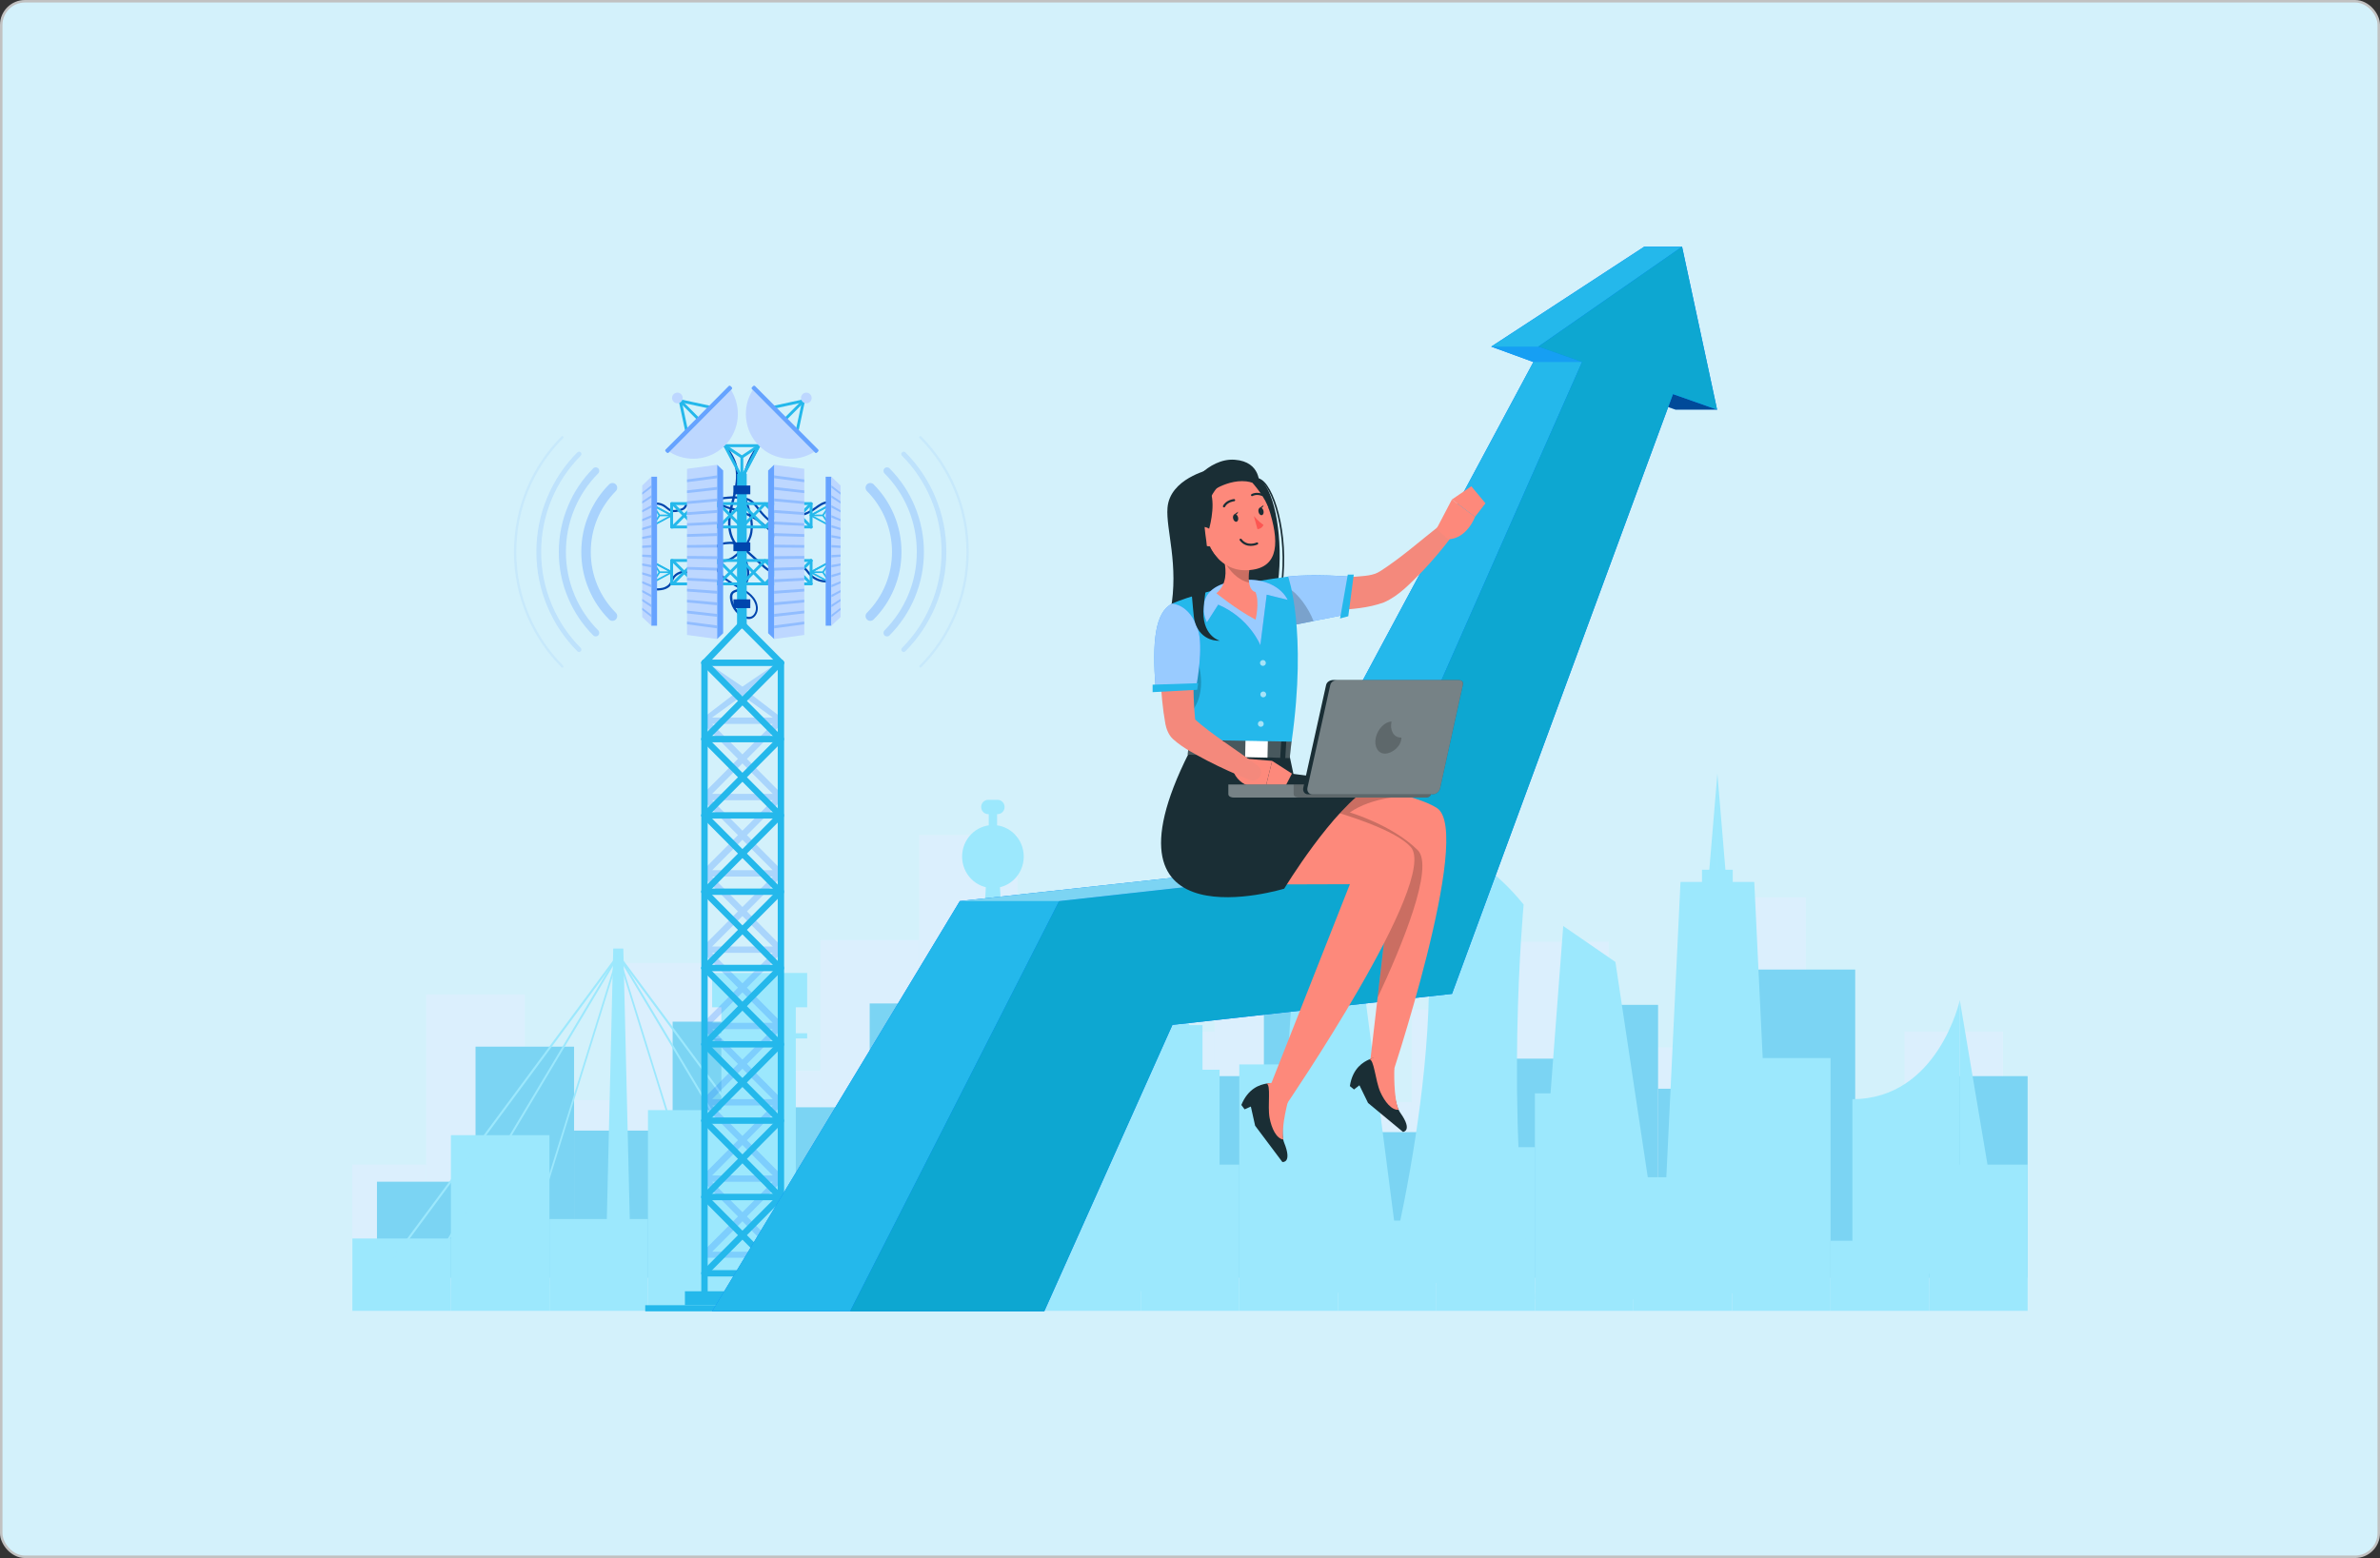 <?xml version="1.0" encoding="UTF-8"?>
<svg xmlns="http://www.w3.org/2000/svg" id="b5e90c19-5c8e-480f-b3ff-51507c95cb04" viewBox="0 0 478 313">
  <rect x="0" y="0" width="478" height="313" fill="#333333" stroke="none"/>
  <defs>
    <style>
      .cls-1 {
        fill: #24b8eb;
      }

      .cls-1, .cls-2, .cls-3, .cls-4, .cls-5, .cls-6, .cls-7, .cls-8, .cls-9, .cls-10, .cls-11, .cls-12, .cls-13, .cls-14, .cls-15, .cls-16, .cls-17, .cls-18, .cls-19, .cls-20, .cls-21 {
        stroke-width: 0px;
      }

      .cls-2 {
        fill: #0045ad;
      }

      .cls-22 {
        opacity: .5;
      }

      .cls-23, .cls-19 {
        opacity: .6;
      }

      .cls-3, .cls-4, .cls-11, .cls-14, .cls-16, .cls-19 {
        isolation: isolate;
      }

      .cls-3, .cls-24, .cls-11, .cls-13, .cls-16 {
        opacity: .4;
      }

      .cls-3, .cls-14 {
        fill: #000;
      }

      .cls-4, .cls-25, .cls-14, .cls-18 {
        opacity: .2;
      }

      .cls-4, .cls-13, .cls-16, .cls-17, .cls-19 {
        fill: #fff;
      }

      .cls-5 {
        fill: #fd5652;
      }

      .cls-6 {
        fill: #66a3ff;
      }

      .cls-7 {
        fill: #bdd7ff;
      }

      .cls-26 {
        opacity: .8;
      }

      .cls-8 {
        fill: #66dfff;
      }

      .cls-9, .cls-11 {
        fill: #007cff;
      }

      .cls-10 {
        fill: #e3eeff;
      }

      .cls-12 {
        fill: #fd897b;
      }

      .cls-27 {
        fill: #d3f1fb;
        stroke: #c1c1c1;
        stroke-miterlimit: 10;
        stroke-width: .5px;
      }

      .cls-15 {
        fill: #0da7d1;
      }

      .cls-18 {
        fill: #06f;
      }

      .cls-20 {
        fill: #1a2e35;
      }

      .cls-21 {
        fill: #f4897c;
      }
    </style>
  </defs>
  <rect class="cls-27" x=".25" y=".25" width="477.5" height="312.5" rx="4.75" ry="4.75"></rect>
  <g>
    <g class="cls-22">
      <g>
        <rect class="cls-10" x="85.61" y="199.78" width="19.79" height="58.46"></rect>
        <rect class="cls-10" x="70.77" y="233.94" width="14.84" height="24.3"></rect>
        <rect class="cls-10" x="382.49" y="207.23" width="19.79" height="51.01"></rect>
        <rect class="cls-10" x="105.4" y="221" width="19.79" height="37.24"></rect>
        <rect class="cls-10" x="125.19" y="193.45" width="19.79" height="64.79"></rect>
        <rect class="cls-10" x="144.99" y="215.11" width="19.79" height="43.13"></rect>
        <rect class="cls-10" x="164.78" y="188.85" width="19.79" height="69.39"></rect>
        <rect class="cls-10" x="184.57" y="167.74" width="19.79" height="90.49"></rect>
        <rect class="cls-10" x="204.36" y="195.17" width="19.79" height="63.06"></rect>
        <rect class="cls-10" x="224.16" y="207.23" width="19.79" height="51.01"></rect>
        <rect class="cls-10" x="243.95" y="181.89" width="19.79" height="76.35"></rect>
        <rect class="cls-10" x="263.74" y="221.39" width="19.79" height="36.85"></rect>
        <rect class="cls-10" x="283.53" y="202.81" width="19.79" height="55.42"></rect>
        <rect class="cls-10" x="303.33" y="189.2" width="19.79" height="69.03"></rect>
        <rect class="cls-10" x="323.12" y="210.42" width="19.79" height="47.82"></rect>
        <rect class="cls-10" x="342.91" y="180.28" width="19.79" height="77.96"></rect>
        <rect class="cls-10" x="362.7" y="226.48" width="19.79" height="31.75"></rect>
      </g>
      <g>
        <rect class="cls-1" x="95.51" y="210.27" width="19.79" height="46.43"></rect>
        <rect class="cls-1" x="75.71" y="237.4" width="19.79" height="19.3"></rect>
        <rect class="cls-1" x="392.39" y="216.19" width="14.84" height="40.51"></rect>
        <rect class="cls-1" x="115.3" y="227.13" width="19.79" height="29.58"></rect>
        <rect class="cls-1" x="135.09" y="205.25" width="19.79" height="51.46"></rect>
        <rect class="cls-1" x="154.88" y="222.45" width="19.79" height="34.25"></rect>
        <rect class="cls-1" x="174.67" y="201.59" width="19.79" height="55.11"></rect>
        <rect class="cls-1" x="194.47" y="184.83" width="19.79" height="71.87"></rect>
        <rect class="cls-1" x="214.26" y="206.62" width="19.79" height="50.09"></rect>
        <rect class="cls-1" x="234.05" y="216.19" width="19.79" height="40.51"></rect>
        <rect class="cls-1" x="253.84" y="196.06" width="19.79" height="60.64"></rect>
        <rect class="cls-1" x="273.64" y="227.44" width="19.79" height="29.27"></rect>
        <rect class="cls-1" x="293.43" y="212.68" width="19.79" height="44.02"></rect>
        <rect class="cls-1" x="313.22" y="201.87" width="19.79" height="54.83"></rect>
        <rect class="cls-1" x="333.01" y="218.72" width="19.79" height="37.98"></rect>
        <rect class="cls-1" x="352.81" y="194.78" width="19.79" height="61.92"></rect>
        <rect class="cls-1" x="372.6" y="231.48" width="19.79" height="25.22"></rect>
      </g>
      <g>
        <g>
          <rect class="cls-8" x="90.56" y="228.05" width="19.79" height="35.29"></rect>
          <rect class="cls-8" x="70.77" y="248.81" width="19.79" height="14.53"></rect>
          <rect class="cls-8" x="387.44" y="233.97" width="19.79" height="29.37"></rect>
          <rect class="cls-8" x="110.35" y="244.9" width="19.79" height="18.44"></rect>
          <rect class="cls-8" x="130.14" y="223.02" width="19.79" height="40.32"></rect>
          <rect class="cls-8" x="149.93" y="240.23" width="19.79" height="23.11"></rect>
          <rect class="cls-8" x="169.73" y="219.37" width="19.79" height="43.97"></rect>
          <rect class="cls-8" x="189.52" y="202.6" width="19.79" height="60.74"></rect>
          <rect class="cls-8" x="209.31" y="224.39" width="19.79" height="38.95"></rect>
          <rect class="cls-8" x="229.1" y="233.97" width="19.79" height="29.37"></rect>
          <rect class="cls-8" x="248.9" y="213.84" width="19.79" height="49.5"></rect>
          <rect class="cls-8" x="268.69" y="245.21" width="19.79" height="18.13"></rect>
          <rect class="cls-8" x="288.48" y="230.46" width="19.79" height="32.88"></rect>
          <rect class="cls-8" x="308.27" y="219.65" width="19.79" height="43.69"></rect>
          <rect class="cls-8" x="328.07" y="236.5" width="19.79" height="26.84"></rect>
          <rect class="cls-8" x="347.86" y="212.56" width="19.79" height="50.78"></rect>
          <rect class="cls-8" x="367.65" y="249.26" width="19.79" height="14.08"></rect>
        </g>
        <g>
          <rect class="cls-8" x="144.88" y="198.38" width="14.95" height="56.57"></rect>
          <rect class="cls-8" x="143.03" y="195.46" width="19.08" height="6.9"></rect>
          <rect class="cls-8" x="143.03" y="207.58" width="19.08" height="1.04"></rect>
        </g>
        <g>
          <ellipse class="cls-8" cx="199.42" cy="172.08" rx="6.19" ry="6.33"></ellipse>
          <rect class="cls-8" x="193.22" y="183.45" width="12.38" height="3.03" rx="1.5" ry="1.5"></rect>
          <polygon class="cls-8" points="200.62 174.56 199.42 174.56 198.21 174.56 194.61 236.5 199.42 236.5 204.22 236.5 200.62 174.56"></polygon>
          <rect class="cls-8" x="198.58" y="163.29" width="1.67" height="3.11"></rect>
          <path class="cls-8" d="M200.35,163.56h-1.88c-.78,0-1.41-.64-1.41-1.44h0c0-.8.63-1.44,1.41-1.44h1.88c.78,0,1.41.64,1.41,1.44h0c0,.8-.63,1.44-1.41,1.44Z"></path>
        </g>
        <polygon class="cls-8" points="255.52 259.69 261.2 173.57 271.68 180.8 281.86 259.69 255.52 259.69"></polygon>
        <polygon class="cls-8" points="308.27 261.01 313.96 186.03 324.44 193.25 334.62 261.01 308.27 261.01"></polygon>
        <path class="cls-8" d="M278.58,256.84s16.68-63.55,3.11-90c0,0,13.29,1.2,24.32,14.88,0,0-3.96,42.26,1.7,77.8l-29.13-2.67Z"></path>
        <g>
          <polygon class="cls-8" points="352.33 177.18 337.51 177.18 333.55 259.84 356.28 259.84 352.33 177.18"></polygon>
          <polygon class="cls-8" points="343.09 177.18 344.92 155.45 344.92 177.18 343.09 177.18"></polygon>
          <polygon class="cls-8" points="346.74 177.18 344.92 155.45 344.92 177.18 346.74 177.18"></polygon>
          <rect class="cls-8" x="341.83" y="174.73" width="6.18" height="2.93"></rect>
        </g>
        <g>
          <rect class="cls-8" x="221.85" y="214.9" width="23.09" height="44.5"></rect>
          <rect class="cls-8" x="225.27" y="205.94" width="16.24" height="31.31"></rect>
          <rect class="cls-8" x="227.96" y="196.55" width="10.87" height="20.96"></rect>
          <rect class="cls-8" x="230.51" y="189.13" width="5.77" height="11.13"></rect>
          <rect class="cls-8" x="232.75" y="183.94" width="1.28" height="5.18"></rect>
        </g>
        <g>
          <polygon class="cls-8" points="125.19 190.56 123.16 190.56 121.53 259.51 126.83 259.51 125.19 190.56"></polygon>
          <polygon class="cls-8" points="78.4 254.07 78.19 253.66 124.07 191.69 124.28 192.1 78.4 254.07"></polygon>
          <polygon class="cls-8" points="86.28 255.71 86.03 255.37 124.05 191.72 124.3 192.06 86.28 255.71"></polygon>
          <polygon class="cls-8" points="103.6 258.62 103.3 258.41 124.03 191.78 124.33 192 103.6 258.62"></polygon>
          <polygon class="cls-8" points="169.96 254.07 124.07 192.1 124.28 191.69 170.17 253.66 169.96 254.07"></polygon>
          <polygon class="cls-8" points="162.08 255.71 124.05 192.06 124.3 191.72 162.33 255.37 162.08 255.71"></polygon>
          <polygon class="cls-8" points="144.75 258.62 124.03 192 124.33 191.78 145.05 258.41 144.75 258.62"></polygon>
        </g>
        <g>
          <polyline class="cls-8" points="402.85 255.86 393.61 255.86 393.61 200.93"></polyline>
          <path class="cls-8" d="M393.61,200.93s-4.38,19.88-21.57,19.88v35.06h21.57v-54.94Z"></path>
        </g>
      </g>
    </g>
    <g>
      <g>
        <g>
          <path class="cls-2" d="M131.18,101.45c.65-.16,1.36-.06,1.95.26.57.31.99.85,1.62,1.07.68.24,1.47.02,2.13-.19.3-.1.61-.24.81-.49.21-.26.3-.6.55-.83.6-.55,1.51-.31,2.2-.12.27.07.38-.35.11-.42-.72-.19-1.48-.37-2.19-.05-.3.13-.54.35-.7.63-.17.29-.28.57-.59.74-.29.16-.64.23-.97.3-.36.08-.75.15-1.11.06-.65-.16-1.08-.76-1.66-1.07-.69-.38-1.52-.49-2.28-.3-.27.06-.16.48.11.42h0Z"></path>
          <path class="cls-2" d="M131.24,118.63c1.31.03,2.95-.03,3.67-1.34.17-.31.26-.66.43-.98.14-.26.33-.48.56-.66.47-.36,1.07-.55,1.65-.6.88-.08,1.77.09,2.64.19.12.01.22-.11.22-.22,0-.13-.1-.2-.22-.22-1.39-.16-2.87-.46-4.17.25-.56.31-.96.77-1.2,1.36-.13.32-.24.66-.46.92-.2.24-.45.41-.73.55-.74.36-1.59.33-2.39.31-.28,0-.28.43,0,.43h0Z"></path>
          <path class="cls-2" d="M166.43,100.72c-1.07-.09-1.97.61-2.8,1.2-.89.63-1.87,1.2-2.96,1.35-.62.08-1.24.02-1.82-.22-.11-.05-.24.05-.26.15-.04.12.04.22.15.27,1.05.44,2.24.3,3.27-.12.52-.21,1.01-.49,1.47-.8.45-.3.88-.64,1.34-.92.49-.3,1.03-.53,1.62-.48.28.02.27-.41,0-.43h0Z"></path>
          <path class="cls-2" d="M166.49,116.54c-1.03.15-2.11-.12-2.97-.7-.44-.29-.79-.67-1.11-1.09-.16-.21-.32-.43-.53-.59-.24-.19-.51-.29-.81-.32-.35-.04-.72-.02-1.07-.02-.39,0-.79,0-1.18-.01-.28,0-.28.43,0,.43.68,0,1.37,0,2.05.02.29.01.55.07.77.26.2.18.36.4.52.61.65.86,1.57,1.48,2.62,1.74.6.15,1.22.18,1.83.09.11-.02.18-.16.15-.27-.03-.12-.15-.17-.26-.15h0Z"></path>
          <path class="cls-2" d="M145.13,89.36c1.24,1.47,2.33,3.16,2.61,5.1.3,2.12-.32,4.25-.83,6.29-.47,1.86-.88,3.81-.58,5.74.14.93.48,1.82,1,2.61.55.83,1.21,1.56,1.68,2.44.48.89.83,1.87.96,2.88.13.95.04,1.96-.47,2.79-.21.35-.5.66-.84.88-.34.22-.73.31-1.11.45-.38.15-.71.38-.86.78-.15.4-.1.87-.03,1.29.27,1.63,1.47,3.1,3.04,3.63.41.14.86.19,1.27.02.34-.14.61-.38.81-.68.45-.65.52-1.48.3-2.23-.56-1.93-2.46-2.9-4.07-3.81-1.6-.9-3.26-1.94-4.11-3.64-.4-.79-.61-1.73-.45-2.61.08-.42.23-.85.49-1.19.29-.38.69-.57,1.15-.66.47-.1.97-.15,1.45-.16.48-.01.97.03,1.43.2.45.17.84.49,1.2.81.41.36.81.73,1.21,1.09.84.76,1.68,1.52,2.53,2.28.67.6,1.41,1.34,2.36,1.41.82.06,1.49-.52,1.83-1.23.37-.77.43-1.67.32-2.51-.24-1.85-1.31-3.51-2.58-4.84-1.28-1.34-2.8-2.45-4.45-3.27-.84-.42-1.71-.76-2.6-1.03-.89-.26-1.83-.42-2.65-.88-.22-.13-.9-.5-.53-.79.12-.1.28-.15.43-.18.27-.06.55-.08.82-.11,1.05-.1,2.13-.13,3.17.02.47.07.94.18,1.36.4.41.21.75.52,1.06.86.62.69,1.13,1.46,1.77,2.14,1.15,1.21,2.72,2.38,4.46,2.38.74,0,1.51-.25,1.92-.9.15-.24-.22-.45-.37-.22-.41.65-1.27.76-1.97.66-.86-.12-1.66-.52-2.36-1.01-.73-.52-1.36-1.16-1.93-1.85-.58-.69-1.07-1.49-1.78-2.06-.75-.6-1.68-.81-2.62-.89-1.08-.09-2.17-.05-3.24.1-.38.05-.8.11-1.07.41-.3.32-.18.76.12,1.03.68.61,1.63.86,2.5,1.09,1.78.47,3.46,1.17,5.01,2.19,1.53,1.01,2.96,2.3,3.97,3.85.5.77.89,1.61,1.08,2.51.17.83.19,1.75-.14,2.54-.3.73-.94,1.32-1.77,1.1-.44-.12-.83-.4-1.18-.69-.4-.34-.79-.7-1.18-1.06-.82-.74-1.65-1.49-2.47-2.23-.73-.66-1.44-1.41-2.43-1.65-.47-.12-.96-.13-1.44-.1-.48.03-.97.08-1.44.19-.44.11-.85.32-1.15.67-.28.32-.47.71-.58,1.12-.51,1.75.33,3.6,1.54,4.85.66.67,1.43,1.22,2.23,1.7.83.51,1.7.94,2.51,1.46.79.5,1.54,1.12,2,1.96.38.7.54,1.55.18,2.29-.15.31-.37.59-.69.74-.4.2-.84.09-1.24-.07-.74-.3-1.39-.84-1.85-1.5-.46-.66-.75-1.46-.76-2.27,0-.2,0-.42.1-.6.09-.19.27-.31.45-.39.36-.16.75-.23,1.09-.41.73-.39,1.25-1.1,1.53-1.87.34-.96.29-2.02.07-2.99-.21-.96-.58-1.88-1.08-2.72-.51-.85-1.19-1.58-1.7-2.43-.97-1.65-.96-3.65-.65-5.49.34-2.04,1.05-4,1.31-6.05.13-1.04.14-2.1-.08-3.13-.19-.92-.56-1.79-1.03-2.6-.46-.8-1.02-1.54-1.61-2.24-.18-.21-.48.09-.3.31h0Z"></path>
          <path class="cls-2" d="M152.34,89.13c-1.37,1.75-2.39,3.77-2.97,5.92-.32,1.17-.52,2.4-.32,3.62.1.6.29,1.19.49,1.76.2.58.41,1.15.59,1.74.68,2.15,1.08,4.65-.17,6.67-.3.48-.67.92-1.05,1.33-.36.4-.74.79-1.14,1.15-.39.34-.82.66-1.3.86-.54.22-1.11.28-1.68.31-.58.03-1.16.05-1.74.16-.58.11-1.14.28-1.68.51-.99.43-1.84,1.14-2.86,1.5-.24.08-.49.15-.74.18-.12.01-.22.09-.22.22,0,.11.1.23.22.22,1.09-.12,1.99-.75,2.92-1.28,1.02-.58,2.13-.94,3.3-1.02.6-.04,1.2-.04,1.8-.14.54-.09,1.05-.3,1.51-.6.45-.29.85-.65,1.23-1.02.4-.4.78-.81,1.14-1.24.36-.44.7-.9.94-1.41.24-.51.41-1.04.5-1.6.19-1.16.09-2.33-.17-3.47-.27-1.21-.72-2.36-1.11-3.53-.2-.59-.37-1.19-.41-1.81-.05-.62,0-1.24.11-1.85.4-2.21,1.33-4.34,2.62-6.18.16-.23.33-.45.5-.67.07-.09.09-.22,0-.31-.07-.08-.23-.09-.3,0h0Z"></path>
        </g>
        <path class="cls-1" d="M149,96.29s-.05,0-.07,0c-.13-.03-.22-.15-.22-.28v-4.04l-3.3-2.2c-.08-.06-.13-.15-.13-.24,0-.05.02-.11.05-.16.09-.13.27-.17.4-.08l3.27,2.18,3.27-2.18c.11-.07.25-.06.35.03.1.09.12.23.06.35l-3.43,6.48c-.05.1-.15.15-.25.15ZM149.28,91.97v2.88l2.36-4.45-2.36,1.57Z"></path>
        <path class="cls-1" d="M149,96.29c-.11,0-.2-.06-.25-.15l-3.43-6.48c-.05-.09-.04-.2,0-.28.05-.09.15-.14.25-.14h6.86c.1,0,.19.05.25.14.05.09.05.19,0,.28l-3.43,6.48c-.05.09-.15.15-.25.15ZM146.05,89.82l2.95,5.57,2.95-5.57h-5.9Z"></path>
        <g>
          <path class="cls-1" d="M135.1,103.54s0,.03,0,.04c-.02.08-.09.13-.17.13h-2.38l-1.3,1.97s-.09.08-.14.08c-.03,0-.07,0-.09-.03-.08-.05-.1-.16-.05-.24l1.29-1.95-1.29-1.95c-.04-.07-.04-.15.02-.21.05-.06.14-.07.21-.04l3.82,2.05c.06.03.09.09.09.15ZM132.54,103.37h1.7l-2.63-1.41.93,1.41Z"></path>
          <path class="cls-1" d="M135.1,103.54c0,.06-.03.12-.09.15l-3.82,2.05c-.05.03-.12.03-.17,0-.05-.03-.08-.09-.08-.15v-4.09c0-.06.03-.12.08-.15.05-.03.12-.03.17,0l3.82,2.05c.06.03.09.09.09.15ZM131.27,105.3l3.29-1.76-3.29-1.76v3.52Z"></path>
        </g>
        <g>
          <path class="cls-1" d="M135.1,114.95s0,.03,0,.04c-.02.08-.09.13-.17.13h-2.38l-1.3,1.97s-.09.08-.14.08c-.03,0-.07,0-.09-.03-.08-.05-.1-.16-.05-.24l1.29-1.95-1.29-1.95c-.04-.07-.04-.15.02-.21.05-.06.14-.07.21-.04l3.82,2.05c.06.03.09.09.09.15ZM132.54,114.78h1.7l-2.63-1.41.93,1.41Z"></path>
          <path class="cls-1" d="M135.1,114.95c0,.06-.03.12-.09.15l-3.82,2.05c-.05.03-.12.03-.17,0-.05-.03-.08-.09-.08-.15v-4.09c0-.06.03-.12.08-.15.05-.03.12-.03.17,0l3.82,2.05c.06.03.09.09.09.15ZM131.27,116.71l3.29-1.76-3.29-1.76v3.52Z"></path>
        </g>
        <g>
          <path class="cls-1" d="M162.64,103.54s0,.03,0,.04c.02.08.09.13.17.13h2.38l1.3,1.97s.09.08.14.08c.03,0,.07,0,.09-.03.08-.05.1-.16.05-.24l-1.29-1.95,1.29-1.95c.04-.07.04-.15-.02-.21-.05-.06-.14-.07-.21-.04l-3.82,2.05c-.06.03-.09.09-.09.15ZM165.19,103.37h-1.7l2.63-1.41-.93,1.41Z"></path>
          <path class="cls-1" d="M162.64,103.54c0,.06.03.12.09.15l3.82,2.05c.05.03.12.03.17,0,.05-.03.08-.09.08-.15v-4.09c0-.06-.03-.12-.08-.15-.05-.03-.12-.03-.17,0l-3.82,2.05c-.06.03-.09.09-.09.15ZM166.46,105.3l-3.29-1.76,3.29-1.76v3.52Z"></path>
        </g>
        <g>
          <path class="cls-1" d="M162.64,114.95s0,.03,0,.04c.02.08.09.13.17.13h2.38l1.3,1.97s.09.08.14.08c.03,0,.07,0,.09-.03.08-.05.1-.16.05-.24l-1.29-1.95,1.29-1.95c.04-.07.04-.15-.02-.21-.05-.06-.14-.07-.21-.04l-3.82,2.05c-.06.03-.09.09-.09.15ZM165.19,114.78h-1.7l2.63-1.41-.93,1.41Z"></path>
          <path class="cls-1" d="M162.64,114.95c0,.06.03.12.09.15l3.82,2.05c.05.03.12.03.17,0,.05-.03.08-.09.08-.15v-4.09c0-.06-.03-.12-.08-.15-.05-.03-.12-.03-.17,0l-3.82,2.05c-.06.03-.09.09-.09.15ZM166.46,116.71l-3.29-1.76,3.29-1.76v3.52Z"></path>
        </g>
        <path class="cls-18" d="M157.18,144.34l-7.17-5.5,7.17-5.24-.34-.34v-.75h-15.35v.64l-.45.45,7.17,5.24-7.17,5.5.45.45-.45.45,7.17,7.21-7.17,7.21.45.45-.45.45,7.17,7.21-7.17,7.21.45.45-.45.45,7.17,7.21-7.17,7.21.45.45-.45.45,7.17,7.21-7.17,7.21.45.45-.45.45,7.17,7.21-7.17,7.21.45.45-.45.45,7.17,7.21-7.17,7.21.45.45-.45.45,7.17,7.21-7.17,7.21.45.45v.64h15.35v-.75l.34-.34-7.17-7.21,7.17-7.21-.34-.34v-.22l.34-.34-7.17-7.21,7.17-7.21-.34-.34v-.22l.34-.34-7.17-7.21,7.17-7.21-.34-.34v-.22l.34-.34-7.17-7.21,7.17-7.21-.34-.34v-.22l.34-.34-7.17-7.21,7.17-7.21-.34-.34v-.22l.34-.34-7.17-7.21,7.17-7.21-.34-.34v-.22l.34-.34-7.17-7.21,7.17-7.21-.34-.34v-.22l.34-.34ZM143.02,133.79h12.18l-6.09,4.15-6.09-4.15ZM155.2,144.15h-12.18l6.09-4.41,6.09,4.41ZM155.2,251.47h-12.18l6.09-6.12,6.09,6.12ZM143.02,237.41h12.18l-6.09,6.12-6.09-6.12ZM155.2,236.14h-12.18l6.09-6.12,6.09,6.12ZM143.02,222.08h12.18l-6.09,6.12-6.09-6.12ZM155.2,220.81h-12.18l6.09-6.12,6.09,6.12ZM143.02,206.75h12.18l-6.09,6.12-6.09-6.12ZM155.2,205.48h-12.18l6.09-6.12,6.09,6.12ZM143.02,191.42h12.18l-6.09,6.12-6.09-6.12ZM155.2,190.15h-12.18l6.09-6.12,6.09,6.12ZM143.02,176.09h12.18l-6.09,6.12-6.09-6.12ZM155.2,174.82h-12.18l6.09-6.12,6.09,6.12ZM143.02,160.76h12.18l-6.09,6.12-6.09-6.12ZM155.2,159.48h-12.18l6.09-6.12,6.09,6.12ZM143.02,145.43h12.18l-6.09,6.12-6.09-6.12Z"></path>
        <rect class="cls-1" x="137.56" y="259.41" width="23.09" height="2.8"></rect>
        <rect class="cls-1" x="129.59" y="262.21" width="39.03" height="1.23"></rect>
        <g>
          <path class="cls-1" d="M141.49,260.04c-.35,0-.64-.29-.64-.64v-126.25c0-.35.28-.64.64-.64s.64.29.64.64v126.25c0,.35-.28.64-.64.64Z"></path>
          <path class="cls-1" d="M156.84,260.04c-.35,0-.64-.29-.64-.64v-126.25c0-.35.28-.64.64-.64s.64.29.64.64v126.25c0,.35-.28.64-.64.64Z"></path>
          <path class="cls-1" d="M141.49,256.44c-.16,0-.33-.06-.45-.19-.25-.25-.25-.65,0-.9l15.24-15.33c.25-.25.65-.25.9,0,.25.25.25.65,0,.9l-15.24,15.33c-.12.12-.29.19-.45.19Z"></path>
          <path class="cls-1" d="M156.73,256.44c-.16,0-.33-.06-.45-.19l-15.24-15.33c-.25-.25-.25-.65,0-.9.25-.25.65-.25.9,0l15.24,15.33c.25.25.25.65,0,.9-.12.12-.29.19-.45.19Z"></path>
          <path class="cls-1" d="M156.84,241.11h-15.35c-.35,0-.64-.29-.64-.64s.28-.64.64-.64h15.35c.35,0,.64.29.64.64s-.28.64-.64.64Z"></path>
          <path class="cls-1" d="M141.49,241.11c-.16,0-.33-.06-.45-.19-.25-.25-.25-.65,0-.9l15.24-15.33c.25-.25.65-.25.9,0,.25.25.25.65,0,.9l-15.24,15.33c-.12.12-.29.19-.45.19Z"></path>
          <path class="cls-1" d="M156.73,241.11c-.16,0-.33-.06-.45-.19l-15.24-15.33c-.25-.25-.25-.65,0-.9.25-.25.65-.25.9,0l15.24,15.33c.25.25.25.65,0,.9-.12.12-.29.19-.45.19Z"></path>
          <path class="cls-1" d="M156.84,225.77h-15.35c-.35,0-.64-.29-.64-.64s.28-.64.64-.64h15.35c.35,0,.64.29.64.64s-.28.64-.64.64Z"></path>
          <path class="cls-1" d="M141.49,225.77c-.16,0-.33-.06-.45-.19-.25-.25-.25-.65,0-.9l15.24-15.33c.25-.25.65-.25.9,0,.25.25.25.65,0,.9l-15.24,15.33c-.12.12-.29.19-.45.19Z"></path>
          <path class="cls-1" d="M156.73,225.77c-.16,0-.33-.06-.45-.19l-15.24-15.33c-.25-.25-.25-.65,0-.9.25-.25.65-.25.9,0l15.24,15.33c.25.25.25.65,0,.9-.12.12-.29.19-.45.19Z"></path>
          <path class="cls-1" d="M156.84,210.44h-15.35c-.35,0-.64-.29-.64-.64s.28-.64.64-.64h15.35c.35,0,.64.29.64.64s-.28.64-.64.64Z"></path>
          <path class="cls-1" d="M141.49,210.44c-.16,0-.33-.06-.45-.19-.25-.25-.25-.65,0-.9l15.24-15.33c.25-.25.65-.25.9,0,.25.25.25.65,0,.9l-15.24,15.33c-.12.12-.29.19-.45.19Z"></path>
          <path class="cls-1" d="M156.73,210.44c-.16,0-.33-.06-.45-.19l-15.24-15.33c-.25-.25-.25-.65,0-.9.25-.25.65-.25.9,0l15.24,15.33c.25.25.25.65,0,.9-.12.12-.29.19-.45.19Z"></path>
          <path class="cls-1" d="M156.84,195.11h-15.35c-.35,0-.64-.29-.64-.64s.28-.64.64-.64h15.35c.35,0,.64.29.64.64s-.28.64-.64.64Z"></path>
          <path class="cls-1" d="M141.49,195.11c-.16,0-.33-.06-.45-.19-.25-.25-.25-.65,0-.9l15.24-15.33c.25-.25.65-.25.9,0,.25.25.25.65,0,.9l-15.24,15.33c-.12.12-.29.19-.45.19Z"></path>
          <path class="cls-1" d="M156.73,195.11c-.16,0-.33-.06-.45-.19l-15.24-15.33c-.25-.25-.25-.65,0-.9.25-.25.65-.25.9,0l15.24,15.33c.25.25.25.65,0,.9-.12.12-.29.19-.45.19Z"></path>
          <path class="cls-1" d="M156.84,179.78h-15.35c-.35,0-.64-.29-.64-.64s.28-.64.64-.64h15.35c.35,0,.64.29.64.64s-.28.64-.64.64Z"></path>
          <path class="cls-1" d="M141.49,179.78c-.16,0-.33-.06-.45-.19-.25-.25-.25-.65,0-.9l15.24-15.33c.25-.25.65-.25.9,0,.25.25.25.65,0,.9l-15.24,15.33c-.12.12-.29.19-.45.19Z"></path>
          <path class="cls-1" d="M156.73,179.78c-.16,0-.33-.06-.45-.19l-15.24-15.33c-.25-.25-.25-.65,0-.9.25-.25.65-.25.9,0l15.24,15.33c.25.25.25.65,0,.9-.12.12-.29.19-.45.19Z"></path>
          <path class="cls-1" d="M156.84,164.45h-15.35c-.35,0-.64-.29-.64-.64s.28-.64.64-.64h15.35c.35,0,.64.29.64.64s-.28.64-.64.64Z"></path>
          <path class="cls-1" d="M141.49,164.45c-.16,0-.33-.06-.45-.19-.25-.25-.25-.65,0-.9l15.24-15.33c.25-.25.65-.25.9,0,.25.25.25.65,0,.9l-15.24,15.33c-.12.12-.29.19-.45.19Z"></path>
          <path class="cls-1" d="M156.73,164.45c-.16,0-.33-.06-.45-.19l-15.24-15.33c-.25-.25-.25-.65,0-.9.25-.25.65-.25.9,0l15.24,15.33c.25.25.25.65,0,.9-.12.12-.29.19-.45.19Z"></path>
          <path class="cls-1" d="M156.84,149.12h-15.35c-.35,0-.64-.29-.64-.64s.28-.64.64-.64h15.35c.35,0,.64.29.64.64s-.28.64-.64.64Z"></path>
          <path class="cls-1" d="M141.49,149.12c-.16,0-.33-.06-.45-.19-.25-.25-.25-.65,0-.9l15.24-15.33c.25-.25.65-.25.9,0,.25.25.25.65,0,.9l-15.24,15.33c-.12.12-.29.19-.45.19Z"></path>
          <path class="cls-1" d="M156.73,149.12c-.16,0-.33-.06-.45-.19l-15.24-15.33c-.25-.25-.25-.65,0-.9.25-.25.65-.25.9,0l15.24,15.33c.25.25.25.65,0,.9-.12.12-.29.19-.45.19Z"></path>
          <path class="cls-1" d="M156.84,133.79h-15.35c-.35,0-.64-.29-.64-.64s.28-.64.64-.64h15.35c.35,0,.64.29.64.64s-.28.64-.64.64Z"></path>
          <path class="cls-1" d="M156.84,256.44h-15.35c-.35,0-.64-.29-.64-.64s.28-.64.64-.64h15.35c.35,0,.64.29.64.64s-.28.64-.64.64Z"></path>
          <path class="cls-1" d="M141.49,133.81c-.16,0-.32-.06-.44-.18-.25-.24-.26-.65-.02-.9l7.51-7.88c.24-.25.64-.26.9-.02.25.24.26.65.02.9l-7.51,7.88c-.12.13-.29.2-.46.2Z"></path>
          <path class="cls-1" d="M156.84,133.81c-.16,0-.33-.06-.45-.19l-7.84-7.88c-.25-.25-.25-.65,0-.9s.65-.25.9,0l7.84,7.88c.25.25.25.65,0,.9-.12.12-.29.19-.45.19Z"></path>
        </g>
        <rect class="cls-1" x="148.03" y="95.21" width="1.94" height="31.04"></rect>
        <rect class="cls-2" x="147.3" y="120.41" width="3.39" height="1.76"></rect>
        <rect class="cls-2" x="147.3" y="108.97" width="3.39" height="1.76"></rect>
        <rect class="cls-2" x="147.3" y="97.54" width="3.39" height="1.76"></rect>
        <g>
          <g>
            <path class="cls-1" d="M162.9,112.89h-28c-.16,0-.29-.13-.29-.29s.13-.29.29-.29h28c.16,0,.29.13.29.29s-.13.29-.29.29Z"></path>
            <path class="cls-1" d="M162.9,117.59h-28c-.16,0-.29-.13-.29-.29s.13-.29.29-.29h28c.16,0,.29.13.29.29s-.13.29-.29.29Z"></path>
            <g>
              <g>
                <path class="cls-1" d="M135.1,117.59c-.07,0-.15-.03-.2-.08-.11-.11-.11-.3,0-.41l4.63-4.66c.11-.11.29-.11.41,0,.11.11.11.3,0,.41l-4.63,4.66c-.06.06-.13.08-.2.08Z"></path>
                <path class="cls-1" d="M139.73,117.59c-.07,0-.15-.03-.2-.08l-4.63-4.66c-.11-.11-.11-.3,0-.41.11-.11.29-.11.41,0l4.63,4.66c.11.11.11.3,0,.41-.06.06-.13.08-.2.08Z"></path>
              </g>
              <g>
                <path class="cls-1" d="M139.73,117.59c-.07,0-.15-.03-.2-.08-.11-.11-.11-.3,0-.41l4.63-4.66c.11-.11.29-.11.41,0,.11.11.11.3,0,.41l-4.63,4.66c-.06.06-.13.08-.2.08Z"></path>
                <path class="cls-1" d="M144.36,117.59c-.07,0-.15-.03-.2-.08l-4.63-4.66c-.11-.11-.11-.3,0-.41.11-.11.29-.11.41,0l4.63,4.66c.11.11.11.3,0,.41-.06.06-.13.08-.2.08Z"></path>
              </g>
              <g>
                <path class="cls-1" d="M144.36,117.59c-.07,0-.15-.03-.2-.08-.11-.11-.11-.3,0-.41l4.63-4.66c.11-.11.29-.11.41,0,.11.11.11.3,0,.41l-4.63,4.66c-.06.06-.13.08-.2.08Z"></path>
                <path class="cls-1" d="M149,117.59c-.07,0-.15-.03-.2-.08l-4.63-4.66c-.11-.11-.11-.3,0-.41.11-.11.29-.11.41,0l4.63,4.66c.11.11.11.3,0,.41-.06.06-.13.08-.2.08Z"></path>
              </g>
              <g>
                <path class="cls-1" d="M149,117.59c-.07,0-.15-.03-.2-.08-.11-.11-.11-.3,0-.41l4.63-4.66c.11-.11.29-.11.41,0,.11.11.11.3,0,.41l-4.63,4.66c-.06.06-.13.08-.2.08Z"></path>
                <path class="cls-1" d="M153.63,117.59c-.07,0-.15-.03-.2-.08l-4.63-4.66c-.11-.11-.11-.3,0-.41.11-.11.29-.11.41,0l4.63,4.66c.11.11.11.3,0,.41-.06.06-.13.08-.2.08Z"></path>
              </g>
              <g>
                <path class="cls-1" d="M153.63,117.59c-.07,0-.15-.03-.2-.08-.11-.11-.11-.3,0-.41l4.63-4.66c.11-.11.29-.11.41,0,.11.11.11.3,0,.41l-4.63,4.66c-.06.06-.13.08-.2.08Z"></path>
                <path class="cls-1" d="M158.26,117.59c-.07,0-.15-.03-.2-.08l-4.63-4.66c-.11-.11-.11-.3,0-.41.11-.11.29-.11.41,0l4.63,4.66c.11.11.11.3,0,.41-.06.06-.13.08-.2.08Z"></path>
              </g>
              <g>
                <path class="cls-1" d="M158.26,117.59c-.07,0-.15-.03-.2-.08-.11-.11-.11-.3,0-.41l4.63-4.66c.11-.11.29-.11.41,0,.11.11.11.3,0,.41l-4.63,4.66c-.06.06-.13.08-.2.08Z"></path>
                <path class="cls-1" d="M162.9,117.59c-.07,0-.15-.03-.2-.08l-4.63-4.66c-.11-.11-.11-.3,0-.41.11-.11.29-.11.41,0l4.63,4.66c.11.11.11.3,0,.41-.06.06-.13.08-.2.08Z"></path>
              </g>
            </g>
          </g>
          <path class="cls-1" d="M134.89,117.59c-.16,0-.29-.13-.29-.29v-4.69c0-.16.13-.29.29-.29s.29.13.29.29v4.69c0,.16-.13.29-.29.29Z"></path>
          <path class="cls-1" d="M162.9,117.59c-.16,0-.29-.13-.29-.29v-4.69c0-.16.13-.29.29-.29s.29.13.29.29v4.69c0,.16-.13.29-.29.29Z"></path>
        </g>
        <g>
          <g>
            <path class="cls-1" d="M162.9,101.46h-28c-.16,0-.29-.13-.29-.29s.13-.29.29-.29h28c.16,0,.29.13.29.29s-.13.29-.29.29Z"></path>
            <path class="cls-1" d="M162.9,106.16h-28c-.16,0-.29-.13-.29-.29s.13-.29.29-.29h28c.16,0,.29.13.29.29s-.13.29-.29.29Z"></path>
            <g>
              <g>
                <path class="cls-1" d="M135.1,106.16c-.07,0-.15-.03-.2-.08-.11-.11-.11-.3,0-.41l4.63-4.66c.11-.11.29-.11.41,0,.11.11.11.3,0,.41l-4.63,4.66c-.06.06-.13.08-.2.08Z"></path>
                <path class="cls-1" d="M139.73,106.16c-.07,0-.15-.03-.2-.08l-4.63-4.66c-.11-.11-.11-.3,0-.41.11-.11.29-.11.41,0l4.63,4.66c.11.11.11.3,0,.41-.06.06-.13.08-.2.08Z"></path>
              </g>
              <g>
                <path class="cls-1" d="M139.73,106.16c-.07,0-.15-.03-.2-.08-.11-.11-.11-.3,0-.41l4.63-4.66c.11-.11.29-.11.41,0,.11.11.11.3,0,.41l-4.63,4.66c-.06.06-.13.08-.2.08Z"></path>
                <path class="cls-1" d="M144.36,106.16c-.07,0-.15-.03-.2-.08l-4.63-4.66c-.11-.11-.11-.3,0-.41.11-.11.29-.11.41,0l4.63,4.66c.11.11.11.3,0,.41-.06.06-.13.08-.2.08Z"></path>
              </g>
              <g>
                <path class="cls-1" d="M144.36,106.16c-.07,0-.15-.03-.2-.08-.11-.11-.11-.3,0-.41l4.63-4.66c.11-.11.29-.11.41,0,.11.11.11.3,0,.41l-4.63,4.66c-.06.06-.13.08-.2.08Z"></path>
                <path class="cls-1" d="M149,106.16c-.07,0-.15-.03-.2-.08l-4.63-4.66c-.11-.11-.11-.3,0-.41.11-.11.29-.11.41,0l4.63,4.66c.11.11.11.3,0,.41-.06.06-.13.08-.2.08Z"></path>
              </g>
              <g>
                <path class="cls-1" d="M149,106.16c-.07,0-.15-.03-.2-.08-.11-.11-.11-.3,0-.41l4.63-4.66c.11-.11.29-.11.41,0,.11.11.11.3,0,.41l-4.63,4.66c-.06.06-.13.08-.2.08Z"></path>
                <path class="cls-1" d="M153.63,106.16c-.07,0-.15-.03-.2-.08l-4.63-4.66c-.11-.11-.11-.3,0-.41.11-.11.29-.11.41,0l4.63,4.66c.11.11.11.3,0,.41-.06.06-.13.08-.2.08Z"></path>
              </g>
              <g>
                <path class="cls-1" d="M153.63,106.16c-.07,0-.15-.03-.2-.08-.11-.11-.11-.3,0-.41l4.63-4.66c.11-.11.29-.11.41,0,.11.11.11.3,0,.41l-4.63,4.66c-.06.06-.13.08-.2.08Z"></path>
                <path class="cls-1" d="M158.26,106.16c-.07,0-.15-.03-.2-.08l-4.63-4.66c-.11-.11-.11-.3,0-.41.11-.11.29-.11.41,0l4.63,4.66c.11.11.11.3,0,.41-.06.06-.13.08-.2.08Z"></path>
              </g>
              <g>
                <path class="cls-1" d="M158.26,106.16c-.07,0-.15-.03-.2-.08-.11-.11-.11-.3,0-.41l4.63-4.66c.11-.11.29-.11.41,0,.11.11.11.3,0,.41l-4.63,4.66c-.06.06-.13.08-.2.08Z"></path>
                <path class="cls-1" d="M162.9,106.16c-.07,0-.15-.03-.2-.08l-4.63-4.66c-.11-.11-.11-.3,0-.41.11-.11.29-.11.41,0l4.63,4.66c.11.11.11.3,0,.41-.06.06-.13.08-.2.08Z"></path>
              </g>
            </g>
          </g>
          <path class="cls-1" d="M134.89,106.18c-.16,0-.29-.13-.29-.29v-4.69c0-.16.13-.29.29-.29s.29.13.29.29v4.69c0,.16-.13.29-.29.29Z"></path>
          <path class="cls-1" d="M162.9,106.18c-.16,0-.29-.13-.29-.29v-4.69c0-.16.13-.29.29-.29s.29.13.29.29v4.69c0,.16-.13.29-.29.29Z"></path>
        </g>
        <g>
          <g>
            <polygon class="cls-1" points="157.88 84.45 157.47 84.04 161.75 79.75 162.15 80.15 157.88 84.45"></polygon>
            <polygon class="cls-1" points="155.34 82.12 155.22 81.55 161.33 80.23 161.45 80.8 155.34 82.12"></polygon>
            <polygon class="cls-1" points="159.79 86.6 161.11 80.45 161.67 80.58 160.35 86.72 159.79 86.6"></polygon>
            <path class="cls-7" d="M162.7,80.71c-.42.42-1.09.42-1.51,0-.42-.42-.42-1.1,0-1.52.42-.42,1.09-.42,1.51,0s.42,1.1,0,1.52Z"></path>
            <path class="cls-7" d="M151.18,78.33c-2.19,3.49-1.78,8.15,1.24,11.19,3.02,3.04,7.66,3.45,11.13,1.25l-12.37-12.44Z"></path>
            <path class="cls-6" d="M164.32,90.31l-12.67-12.75c-.1-.1-.27-.1-.38,0l-.24.24c-.1.1-.1.27,0,.38l12.67,12.75c.1.1.27.1.38,0l.24-.24c.1-.1.1-.27,0-.38Z"></path>
          </g>
          <g>
            <polygon class="cls-1" points="140.12 84.45 140.52 84.04 136.25 79.75 135.84 80.15 140.12 84.45"></polygon>
            <polygon class="cls-1" points="142.66 82.12 142.78 81.55 136.67 80.23 136.55 80.8 142.66 82.12"></polygon>
            <polygon class="cls-1" points="138.2 86.6 136.89 80.45 136.33 80.58 137.64 86.72 138.2 86.6"></polygon>
            <path class="cls-7" d="M135.29,80.71c.42.42,1.09.42,1.51,0,.42-.42.42-1.1,0-1.52-.42-.42-1.09-.42-1.51,0-.42.42-.42,1.1,0,1.52Z"></path>
            <path class="cls-7" d="M146.81,78.33c2.19,3.49,1.78,8.15-1.24,11.19-3.02,3.04-7.66,3.45-11.13,1.25l12.37-12.44Z"></path>
            <path class="cls-6" d="M133.68,90.31l12.67-12.75c.1-.1.27-.1.38,0l.24.24c.1.1.1.27,0,.38l-12.67,12.75c-.1.1-.27.1-.38,0l-.24-.24c-.1-.1-.1-.27,0-.38Z"></path>
          </g>
        </g>
        <g>
          <rect class="cls-6" x="130.81" y="95.77" width="1.15" height="29.93"></rect>
          <polygon class="cls-7" points="130.81 95.77 128.98 97.54 128.98 123.97 130.81 125.7 130.81 95.77"></polygon>
          <rect class="cls-6" x="165.83" y="95.77" width="1.15" height="29.93" transform="translate(332.81 221.47) rotate(180)"></rect>
          <polygon class="cls-7" points="166.98 95.77 168.82 97.54 168.82 123.97 166.98 125.7 166.98 95.77"></polygon>
          <polygon class="cls-7" points="144.04 128.37 137.98 127.56 137.98 94.18 144.04 93.37 144.04 128.37"></polygon>
          <polygon class="cls-6" points="145.24 127.21 144.04 128.37 144.04 93.37 145.24 94.53 145.24 127.21"></polygon>
          <polygon class="cls-7" points="155.47 128.37 161.53 127.56 161.53 94.18 155.47 93.37 155.47 128.37"></polygon>
          <polygon class="cls-6" points="154.27 127.21 155.47 128.37 155.47 93.37 154.27 94.53 154.27 127.21"></polygon>
          <g class="cls-22">
            <polygon class="cls-6" points="161.53 96.87 155.47 96.07 155.47 95.5 161.53 96.32 161.53 96.87"></polygon>
            <polygon class="cls-6" points="161.53 99.06 155.47 98.39 155.47 97.82 161.53 98.52 161.53 99.06"></polygon>
            <polygon class="cls-6" points="161.53 101.26 155.47 100.71 155.47 100.14 161.53 100.71 161.53 101.26"></polygon>
            <polygon class="cls-6" points="161.53 103.46 155.47 103.03 155.47 102.46 161.53 102.91 161.53 103.46"></polygon>
            <polygon class="cls-6" points="161.53 105.65 155.47 105.36 155.47 104.78 161.53 105.11 161.53 105.65"></polygon>
            <polygon class="cls-6" points="161.53 107.85 155.47 107.68 155.47 107.1 161.53 107.3 161.53 107.85"></polygon>
            <polygon class="cls-6" points="161.53 110.04 155.47 110 155.47 109.42 161.53 109.5 161.53 110.04"></polygon>
            <polygon class="cls-6" points="161.53 112.24 155.47 112.32 155.47 111.74 161.53 111.69 161.53 112.24"></polygon>
            <polygon class="cls-6" points="161.53 114.43 155.47 114.64 155.47 114.06 161.53 113.89 161.53 114.43"></polygon>
            <polygon class="cls-6" points="161.53 116.63 155.47 116.96 155.47 116.38 161.53 116.08 161.53 116.63"></polygon>
            <polygon class="cls-6" points="161.53 118.83 155.47 119.28 155.47 118.7 161.53 118.28 161.53 118.83"></polygon>
            <polygon class="cls-6" points="161.53 121.02 155.47 121.6 155.47 121.02 161.53 120.48 161.53 121.02"></polygon>
            <polygon class="cls-6" points="161.53 123.22 155.47 123.92 155.47 123.34 161.53 122.67 161.53 123.22"></polygon>
            <polygon class="cls-6" points="161.53 125.41 155.47 126.24 155.47 125.66 161.53 124.87 161.53 125.41"></polygon>
          </g>
          <g class="cls-22">
            <polygon class="cls-6" points="137.98 96.87 144.04 96.07 144.04 95.5 137.98 96.32 137.98 96.87"></polygon>
            <polygon class="cls-6" points="137.98 99.06 144.04 98.39 144.04 97.82 137.98 98.52 137.98 99.06"></polygon>
            <polygon class="cls-6" points="137.98 101.26 144.04 100.71 144.04 100.14 137.98 100.71 137.98 101.26"></polygon>
            <polygon class="cls-6" points="137.98 103.46 144.04 103.03 144.04 102.46 137.98 102.91 137.98 103.46"></polygon>
            <polygon class="cls-6" points="137.98 105.65 144.04 105.36 144.04 104.78 137.98 105.11 137.98 105.65"></polygon>
            <polygon class="cls-6" points="137.98 107.85 144.04 107.68 144.04 107.1 137.98 107.3 137.98 107.85"></polygon>
            <polygon class="cls-6" points="137.98 110.04 144.04 110 144.04 109.42 137.98 109.5 137.98 110.04"></polygon>
            <polygon class="cls-6" points="137.98 112.24 144.04 112.32 144.04 111.74 137.98 111.69 137.98 112.24"></polygon>
            <polygon class="cls-6" points="137.98 114.43 144.04 114.64 144.04 114.06 137.98 113.89 137.98 114.43"></polygon>
            <polygon class="cls-6" points="137.98 116.63 144.04 116.96 144.04 116.38 137.98 116.08 137.98 116.63"></polygon>
            <polygon class="cls-6" points="137.98 118.83 144.04 119.28 144.04 118.7 137.98 118.28 137.98 118.83"></polygon>
            <polygon class="cls-6" points="137.98 121.02 144.04 121.6 144.04 121.02 137.98 120.48 137.98 121.02"></polygon>
            <polygon class="cls-6" points="137.98 123.22 144.04 123.92 144.04 123.34 137.98 122.67 137.98 123.22"></polygon>
            <polygon class="cls-6" points="137.98 125.41 144.04 126.24 144.04 125.66 137.98 124.87 137.98 125.41"></polygon>
          </g>
          <g class="cls-22">
            <polygon class="cls-6" points="168.82 99.38 166.98 97.98 166.98 97.48 168.82 98.94 168.82 99.38"></polygon>
            <polygon class="cls-6" points="168.82 101.16 166.98 99.98 166.98 99.48 168.82 100.72 168.82 101.16"></polygon>
            <polygon class="cls-6" points="168.82 102.94 166.98 101.98 166.98 101.48 168.82 102.5 168.82 102.94"></polygon>
            <polygon class="cls-6" points="168.82 104.72 166.98 103.98 166.98 103.48 168.82 104.28 168.82 104.72"></polygon>
            <polygon class="cls-6" points="168.82 106.51 166.98 105.98 166.98 105.49 168.82 106.06 168.82 106.51"></polygon>
            <polygon class="cls-6" points="168.82 108.29 166.98 107.98 166.98 107.49 168.82 107.84 168.82 108.29"></polygon>
            <polygon class="cls-6" points="168.82 110.07 166.98 109.99 166.98 109.49 168.82 109.62 168.82 110.07"></polygon>
            <polygon class="cls-6" points="168.82 111.85 166.98 111.99 166.98 111.49 168.82 111.41 168.82 111.85"></polygon>
            <polygon class="cls-6" points="168.82 113.63 166.98 113.99 166.98 113.49 168.82 113.19 168.82 113.63"></polygon>
            <polygon class="cls-6" points="168.82 115.41 166.98 115.99 166.98 115.49 168.82 114.97 168.82 115.41"></polygon>
            <polygon class="cls-6" points="168.82 117.19 166.98 117.99 166.98 117.49 168.82 116.75 168.82 117.19"></polygon>
            <polygon class="cls-6" points="168.82 118.97 166.98 119.99 166.98 119.49 168.82 118.53 168.82 118.97"></polygon>
            <polygon class="cls-6" points="168.82 120.76 166.98 121.99 166.98 121.49 168.82 120.31 168.82 120.76"></polygon>
            <polygon class="cls-6" points="168.82 122.54 166.98 123.99 166.98 123.5 168.82 122.09 168.82 122.54"></polygon>
          </g>
          <g class="cls-22">
            <polygon class="cls-6" points="128.98 99.38 130.81 97.98 130.81 97.48 128.98 98.94 128.98 99.38"></polygon>
            <polygon class="cls-6" points="128.98 101.16 130.81 99.98 130.81 99.48 128.98 100.72 128.98 101.16"></polygon>
            <polygon class="cls-6" points="128.98 102.94 130.81 101.98 130.81 101.48 128.98 102.5 128.98 102.94"></polygon>
            <polygon class="cls-6" points="128.98 104.72 130.81 103.98 130.81 103.48 128.98 104.28 128.98 104.72"></polygon>
            <polygon class="cls-6" points="128.98 106.51 130.81 105.98 130.81 105.49 128.98 106.06 128.98 106.51"></polygon>
            <polygon class="cls-6" points="128.98 108.29 130.81 107.98 130.81 107.49 128.98 107.84 128.98 108.29"></polygon>
            <polygon class="cls-6" points="128.98 110.07 130.81 109.99 130.81 109.49 128.98 109.62 128.98 110.07"></polygon>
            <polygon class="cls-6" points="128.98 111.85 130.81 111.99 130.81 111.49 128.98 111.41 128.98 111.85"></polygon>
            <polygon class="cls-6" points="128.98 113.63 130.81 113.99 130.81 113.49 128.98 113.19 128.98 113.63"></polygon>
            <polygon class="cls-6" points="128.98 115.41 130.81 115.99 130.81 115.49 128.98 114.97 128.98 115.41"></polygon>
            <polygon class="cls-6" points="128.98 117.19 130.81 117.99 130.81 117.49 128.98 116.75 128.98 117.19"></polygon>
            <polygon class="cls-6" points="128.98 118.97 130.81 119.99 130.81 119.49 128.98 118.53 128.98 118.97"></polygon>
            <polygon class="cls-6" points="128.98 120.76 130.81 121.99 130.81 121.49 128.98 120.31 128.98 120.76"></polygon>
            <polygon class="cls-6" points="128.98 122.54 130.81 123.99 130.81 123.5 128.98 122.09 128.98 122.54"></polygon>
          </g>
        </g>
      </g>
      <g class="cls-22">
        <g>
          <g class="cls-25">
            <path class="cls-6" d="M184.61,133.89c0-.06.02-.12.07-.17,2.95-2.96,5.26-6.42,6.88-10.27,1.68-3.99,2.53-8.23,2.53-12.58s-.85-8.59-2.53-12.58c-1.62-3.85-3.93-7.3-6.88-10.27-.09-.09-.09-.24,0-.34.09-.09.24-.09.34,0,2.99,3.01,5.34,6.51,6.98,10.42,1.7,4.05,2.57,8.35,2.57,12.77s-.86,8.72-2.57,12.77c-1.64,3.91-3.99,7.41-6.98,10.42-.09.09-.24.09-.34,0-.05-.05-.07-.11-.07-.17Z"></path>
          </g>
          <g class="cls-24">
            <path class="cls-6" d="M181.02,130.51c0-.12.05-.24.14-.34,2.49-2.5,4.45-5.42,5.81-8.68,1.42-3.37,2.14-6.95,2.14-10.63s-.72-7.26-2.14-10.63c-1.37-3.25-3.32-6.17-5.81-8.68-.19-.19-.19-.49,0-.67.19-.19.49-.19.67,0,2.58,2.59,4.6,5.61,6.02,8.98,1.47,3.49,2.21,7.19,2.21,11s-.74,7.51-2.21,11c-1.42,3.37-3.44,6.39-6.02,8.98-.19.19-.49.19-.67,0-.09-.09-.14-.22-.14-.34Z"></path>
          </g>
          <g class="cls-23">
            <path class="cls-6" d="M177.43,94.6c0-.18.07-.37.21-.51.28-.28.73-.28,1.01,0,2.17,2.18,3.87,4.71,5.05,7.54,1.23,2.93,1.86,6.04,1.86,9.24s-.62,6.31-1.86,9.24c-1.19,2.83-2.89,5.36-5.05,7.54-.28.28-.73.28-1.01,0-.28-.28-.28-.73,0-1.01,2.03-2.05,3.63-4.43,4.75-7.09,1.16-2.75,1.74-5.67,1.74-8.68s-.59-5.93-1.74-8.68c-1.12-2.66-2.71-5.04-4.75-7.09-.14-.14-.21-.32-.21-.51Z"></path>
          </g>
          <g class="cls-26">
            <path class="cls-6" d="M173.84,123.77c0-.24.09-.49.28-.67,3.25-3.27,5.03-7.61,5.03-12.22s-1.79-8.96-5.03-12.22c-.37-.37-.37-.98,0-1.35.37-.37.97-.37,1.34,0,1.75,1.76,3.13,3.82,4.09,6.1,1,2.37,1.5,4.88,1.5,7.47s-.5,5.11-1.5,7.47c-.96,2.29-2.34,4.34-4.09,6.1-.37.37-.97.37-1.34,0-.19-.19-.28-.43-.28-.67Z"></path>
          </g>
        </g>
        <g>
          <g class="cls-25">
            <path class="cls-6" d="M113.18,133.89c0-.06-.02-.12-.07-.17-2.95-2.96-5.26-6.42-6.88-10.27-1.68-3.99-2.53-8.23-2.53-12.58s.85-8.59,2.53-12.58c1.62-3.85,3.93-7.3,6.88-10.27.09-.09.09-.24,0-.34-.09-.09-.24-.09-.34,0-2.99,3.01-5.34,6.51-6.98,10.42-1.7,4.05-2.57,8.35-2.57,12.77s.86,8.72,2.57,12.77c1.64,3.91,3.99,7.41,6.98,10.42.09.09.24.09.34,0,.05-.05.07-.11.07-.17Z"></path>
          </g>
          <g class="cls-24">
            <path class="cls-6" d="M116.77,130.51c0-.12-.05-.24-.14-.34-2.49-2.5-4.45-5.42-5.81-8.68-1.42-3.37-2.14-6.95-2.14-10.63s.72-7.26,2.14-10.63c1.37-3.25,3.32-6.17,5.81-8.68.19-.19.19-.49,0-.67-.19-.19-.49-.19-.67,0-2.58,2.59-4.6,5.61-6.02,8.98-1.47,3.49-2.21,7.19-2.21,11s.74,7.51,2.21,11c1.42,3.37,3.44,6.39,6.02,8.98.19.19.49.19.67,0,.09-.09.14-.22.14-.34Z"></path>
          </g>
          <g class="cls-23">
            <path class="cls-6" d="M120.36,94.6c0-.18-.07-.37-.21-.51-.28-.28-.73-.28-1.01,0-2.17,2.18-3.87,4.71-5.05,7.54-1.23,2.93-1.86,6.04-1.86,9.24s.62,6.31,1.86,9.24c1.19,2.83,2.89,5.36,5.05,7.54.28.28.73.28,1.01,0,.28-.28.28-.73,0-1.01-2.03-2.05-3.63-4.43-4.75-7.09-1.16-2.75-1.74-5.67-1.74-8.68s.59-5.93,1.74-8.68c1.12-2.66,2.71-5.04,4.75-7.09.14-.14.21-.32.21-.51Z"></path>
          </g>
          <g class="cls-26">
            <path class="cls-6" d="M123.96,123.77c0-.24-.09-.49-.28-.67-3.25-3.27-5.03-7.61-5.03-12.22s1.79-8.96,5.03-12.22c.37-.37.37-.98,0-1.35-.37-.37-.97-.37-1.34,0-1.75,1.76-3.13,3.82-4.09,6.1-1,2.37-1.5,4.88-1.5,7.47s.5,5.11,1.5,7.47c.96,2.29,2.34,4.34,4.09,6.1.37.37.97.37,1.34,0,.19-.19.28-.43.28-.67Z"></path>
          </g>
        </g>
      </g>
    </g>
    <g>
      <g>
        <g>
          <polygon class="cls-9" points="336.51 82.29 344.86 82.29 334.88 74.73 327.65 79.17 336.51 82.29"></polygon>
          <polygon class="cls-3" points="336.51 82.29 344.86 82.29 334.88 74.73 327.65 79.17 336.51 82.29"></polygon>
        </g>
        <polygon class="cls-9" points="337.83 49.56 330.23 49.56 299.5 69.63 307.97 72.72 253.5 174.37 192.77 181.02 143.02 263.44 170.73 263.44 182.02 263.44 209.73 263.44 235.47 205.89 291.62 199.66 336 79.17 344.86 82.3 337.83 49.56"></polygon>
        <polygon class="cls-1" points="308.97 69.63 317.74 72.72 272.83 174.36 212.72 181.02 170.73 263.44 143.02 263.44 192.77 181.02 253.5 174.36 307.97 72.72 299.5 69.63 330.23 49.56 337.83 49.56 308.97 69.63"></polygon>
        <polygon class="cls-11" points="299.5 69.63 308.97 69.63 317.74 72.72 307.97 72.72 299.5 69.63"></polygon>
        <polygon class="cls-15" points="344.86 82.29 336 79.17 291.62 199.66 235.47 205.89 209.73 263.44 170.73 263.44 212.72 181.02 272.83 174.36 317.74 72.72 308.97 69.63 337.82 49.56 344.86 82.29"></polygon>
        <polygon class="cls-13" points="192.77 181.02 212.72 181.02 272.83 174.36 253.5 174.36 192.77 181.02"></polygon>
      </g>
      <g>
        <g>
          <path class="cls-20" d="M242.78,94.38s-7.84,1.8-8.3,7.64c-.35,4.35,2.34,11.42.61,20.7-.79,4.28-.76,13.45,11.24,10.47,14.45-3.58,11.92-35.78,5.93-37.32-5.99-1.54-9.48-1.5-9.48-1.5Z"></path>
          <path class="cls-20" d="M257.09,119.54s-.02,0-.03,0c-.08-.02-.14-.1-.12-.18,1.96-9.84-.83-20.77-3.69-22.7-.5-.34-.98-.37-1.41-.08-.07.05-.17.03-.21-.04-.05-.07-.03-.17.04-.21.54-.35,1.15-.33,1.76.08,2.91,1.97,5.86,12.74,3.82,23.02-.01.07-.08.12-.15.12Z"></path>
        </g>
        <path class="cls-12" d="M278.96,218.01l-4.23-.8,1.95-16.8,3.35-28.83-27.62-.8-1.78-11.69-.61-3.98s5.29.4,12.03,1.21c6.64.8,14.69,2,20.47,3.61h0c2.6.72,4.74,1.53,6.09,2.41,7.42,4.85-9.67,55.69-9.67,55.69Z"></path>
        <path class="cls-14" d="M276.69,200.41l3.35-28.83-27.62-.8-1.78-11.69,11.42-2.77c6.64.8,14.69,2,20.47,3.61-.27,0-6.88.12-11.43,3.29,0,0,8.45,2.46,13.63,7.56,3.41,3.36-3.17,19.24-8.05,29.65Z"></path>
        <g>
          <path class="cls-21" d="M259.39,116.04c4.25.02,8.63.09,12.86-.18,1.76-.18,3.52-.16,4.98-1.13,4.19-2.68,7.97-6.06,11.92-9.15.71-.59,1.77-.48,2.34.24.48.6.47,1.44.03,2.03-1.82,2.42-3.75,4.71-5.84,6.91-2.32,2.31-4.63,4.9-7.74,6.26-3.21,1.16-6.37,1.34-9.67,1.57-3.06.18-6.04.21-9.1.08-4.32-.31-4.13-6.58.21-6.62h0Z"></path>
          <path class="cls-9" d="M258.7,115.82c5.14-.56,12.34,0,12.34,0l-1.5,7.8-11.68,2.32.84-10.12Z"></path>
          <path class="cls-19" d="M271.04,115.82l-1.5,7.8-8,1.59-3.68.73.41-4.94.43-5.18c5.14-.55,12.34,0,12.34,0Z"></path>
          <path class="cls-14" d="M263.8,124.77l-5.93,1.18.9-7.75c1.89.9,4.14,4.13,5.04,6.57Z"></path>
          <polygon class="cls-1" points="270.69 115.44 269.14 124.25 270.79 123.8 271.89 115.44 270.69 115.44"></polygon>
        </g>
        <path class="cls-12" d="M245.22,157.49s32.19,6.06,38.1,12.65c5.91,6.59-25.19,52.09-25.19,52.09l-3.88-1.86,16.86-42.74-29.38.09,3.49-20.23Z"></path>
        <path class="cls-20" d="M275.44,157.85c-7.75,4.55-17.52,20.68-17.52,20.68,0,0-38.83,11.95-19.18-27.19l19.83-1.53,1.2,5.66c8.91,1.13,15.68,2.38,15.68,2.38Z"></path>
        <g>
          <g>
            <polygon class="cls-20" points="238.86 148.64 238.53 151.61 259.02 152.31 259.41 148.79 238.86 148.64"></polygon>
            <polygon class="cls-4" points="238.86 148.64 238.53 151.61 259.02 152.31 259.41 148.79 238.86 148.64"></polygon>
          </g>
          <rect class="cls-20" x="244.65" y="148.11" width="1.02" height="5.17" transform="translate(9.39 -14.3) rotate(3.41)"></rect>
          <rect class="cls-17" x="250.11" y="148.75" width="4.49" height="3.4" transform="translate(3.26 -5.33) rotate(1.22)"></rect>
          <rect class="cls-20" x="257.22" y="148.13" width="1.02" height="5.17" transform="translate(9.44 -15.09) rotate(3.42)"></rect>
        </g>
        <g>
          <path class="cls-1" d="M259.4,148.99l-20.65-.36s.02-1.07-.16-4.87c-.11-2.43-.29-5.35-.59-8.41-.49-4.83-1.29-10-2.61-14.07,0,0,6.69-3.24,23.32-5.45,0,0,3.87,10.69.7,33.16Z"></path>
          <path class="cls-19" d="M254.23,133.23c-.02.32-.3.56-.63.54-.32-.02-.56-.3-.54-.63.02-.32.3-.56.63-.54.32.02.56.3.54.63Z"></path>
          <path class="cls-19" d="M254.3,139.55c-.02.32-.3.56-.63.54-.32-.02-.56-.3-.54-.63.02-.32.3-.56.63-.54.32.02.56.3.54.63Z"></path>
          <path class="cls-19" d="M253.81,145.47c-.02.32-.3.56-.63.54-.32-.02-.56-.3-.54-.63.02-.32.3-.56.63-.54.32.02.56.3.54.63Z"></path>
        </g>
        <g>
          <path class="cls-9" d="M242.39,125.02s-3.44-6.68,5.28-8.26c8.72-1.58,10.95,3.75,10.95,3.75l-4.21-1.04-1.28,10.15s-2.14-5.44-8.46-8.15l-2.28,3.56Z"></path>
          <path class="cls-19" d="M242.39,125.02s-3.44-6.68,5.28-8.26c8.72-1.58,10.95,3.75,10.95,3.75l-4.21-1.04-1.28,10.15s-2.14-5.44-8.46-8.15l-2.28,3.56Z"></path>
        </g>
        <path class="cls-12" d="M252.18,124.5c-4.07-2.18-7.88-5.32-7.88-5.32,2.15-1.74,1.99-4.56,1.6-6.34-.21-.98-.49-1.65-.49-1.65l5.83,1.54c-.23.97-.35,1.78-.41,2.47-.07.76-.04,1.36.03,1.84.27,1.8,1.28,1.89,1.28,1.89.9,2.02.03,5.57.03,5.57Z"></path>
        <path class="cls-14" d="M250.84,115.2c-.07.76-.04,1.36.03,1.84-2.33-.48-3.97-2.49-4.97-4.2-.21-.98-.49-1.65-.49-1.65l5.83,1.54c-.23.97-.35,1.78-.41,2.47Z"></path>
        <g>
          <path class="cls-20" d="M271.1,218.18l.84.69,1.09-.84,1.73,3.55,7.02,5.82s2.05-.2-.55-3.86c-.12-.17-.23-.36-.32-.57-1.09-2.31-1.28-7.24-1.28-7.24l-3.85-3.19s-.29.08-.78.29c-1.12.5-3.32,1.67-3.89,5.35Z"></path>
          <path class="cls-12" d="M274.99,212.82s0,.01,0,.01c.98-.15,1.23,4.26,2.22,6.51.89,2.01,2.31,3.75,3.7,3.61-1.09-2.31-.87-8.28-.87-8.28l-3.1-2.57s-1.47.5-1.95.72Z"></path>
        </g>
        <g>
          <path class="cls-20" d="M249.32,221.99l.65.87,1.25-.56.86,3.85,5.47,7.29s2.04.29.36-3.88c-.08-.19-.14-.4-.18-.63-.52-2.5.43-7.34.43-7.34l-3-4s-.31.01-.82.1c-1.21.22-3.62.85-5.03,4.3Z"></path>
          <path class="cls-12" d="M254.35,217.69h-.01c.99.1.2,4.44.64,6.86.4,2.16,1.38,4.19,2.76,4.37-.52-2.5,1.09-8.26,1.09-8.26l-2.41-3.22s-1.54.15-2.06.24Z"></path>
        </g>
        <g>
          <path class="cls-12" d="M288.52,106.23l3.08-5.88,4.64,3.48s-1.58,4.41-5.44,4.52l-2.28-2.12Z"></path>
          <polygon class="cls-12" points="295.5 97.69 298.34 101.11 296.24 103.83 291.6 100.35 295.5 97.69"></polygon>
        </g>
        <g>
          <path class="cls-12" d="M248.89,152.31l6.61.55-1.4,5.63s-4.68.27-6.28-3.25l1.06-2.93Z"></path>
          <polygon class="cls-12" points="259.47 155.41 257.43 159.36 254.1 158.49 255.5 152.86 259.47 155.41"></polygon>
        </g>
        <g>
          <path class="cls-20" d="M287.36,157.6v1.93c0,.49-.58.7-1.07.7h-38.5c-.49,0-1.09-.2-1.09-.7v-1.93h40.66Z"></path>
          <path class="cls-16" d="M287.36,157.6v1.93c0,.49-.58.7-1.07.7h-38.5c-.49,0-1.09-.2-1.09-.7v-1.93h40.66Z"></path>
          <path class="cls-14" d="M287.36,157.6v1.93c0,.49-.58.7-1.07.7h-25.39c-.49,0-1.08-.2-1.08-.7v-1.93h27.54Z"></path>
          <path class="cls-20" d="M293.8,137.6l-4.58,20.79c-.15.68-.82,1.18-1.49,1.18h-25.04c-.67,0-1.1-.62-.94-1.31l4.58-20.63c.15-.68.82-1.02,1.49-1.02h25.04c.67,0,1.1.3.95.98Z"></path>
          <path class="cls-16" d="M293.8,137.6l-4.58,20.79c-.15.68-.82,1.18-1.49,1.18h-24.19c-.67,0-1.1-.62-.95-1.31l4.58-20.63c.15-.68.82-1.02,1.49-1.02h24.19c.67,0,1.1.3.95.98Z"></path>
          <path class="cls-14" d="M281.46,148.17h0c0,1.79-1.91,3.23-3.31,3.23s-2.23-1.45-1.83-3.23c.4-1.74,1.79-3.17,3.16-3.22-.4,1.78.46,3.22,1.85,3.22.03,0,.13,0,.13,0Z"></path>
        </g>
        <path class="cls-14" d="M238.59,143.76c-.11-2.43-.29-5.35-.59-8.41,1.22-2.01,2.22-3.51,2.22-3.51,0,0,3.13,7.42-1.63,11.92Z"></path>
        <path class="cls-21" d="M239.64,126.56c.07,5.05-.14,12.78.37,17.72,0,0,.05.34.05.34,0,.04.04.12-.1-.14,3.04,2.8,8.66,6.35,12.62,9.33.75.53.92,1.58.38,2.32-.45.62-1.26.83-1.94.56-2.9-1.15-5.72-2.42-8.5-3.85-2.39-1.3-4.84-2.47-6.94-4.37-.86-.77-1.33-2.03-1.52-3.01-1.14-6.31-1.09-12.61-1.04-18.97.23-4.32,6.49-4.25,6.62.08h0Z"></path>
        <g>
          <path class="cls-9" d="M235.39,121.27c-3.44,1.75-3.99,7.71-3.32,16.79l8.26-.53s1.41-7.54.28-11.04c-1.69-5.22-5.21-5.22-5.21-5.22Z"></path>
          <path class="cls-19" d="M235.39,121.27c-3.44,1.75-3.99,7.71-3.32,16.79l8.26-.53s1.41-7.54.28-11.04c-1.69-5.22-5.21-5.22-5.21-5.22Z"></path>
          <polygon class="cls-1" points="231.49 137.55 240.64 137.25 240.44 138.57 231.49 139.05 231.49 137.55"></polygon>
        </g>
        <g>
          <path class="cls-12" d="M246.24,96.61c6.24-1.37,7.42,1.53,8.92,6.65,1.87,6.39,1.43,11.32-5.17,11.3-8.97-.02-12.12-16.11-3.75-17.95Z"></path>
          <path class="cls-5" d="M251.84,103.68s.98,1.17,1.92,1.77c0,0-.28.78-1.21.86l-.72-2.63Z"></path>
          <g>
            <path class="cls-20" d="M248.66,103.94c.1.41-.04.8-.32.87-.27.07-.58-.21-.68-.63-.1-.41.04-.8.32-.87.27-.07.58.21.68.63Z"></path>
            <path class="cls-20" d="M247.87,103.36l.81-.57s-.26.86-.81.57Z"></path>
          </g>
          <g>
            <path class="cls-20" d="M253.76,102.62c.1.41-.04.8-.32.87-.27.07-.58-.21-.68-.63-.1-.41.04-.8.32-.87.27-.07.58.21.68.63Z"></path>
            <path class="cls-20" d="M252.98,102.04l.81-.57s-.26.86-.81.57Z"></path>
          </g>
          <path class="cls-20" d="M245.83,101.93s-.07,0-.1-.02c-.11-.05-.15-.19-.1-.29.61-1.21,2.13-1.35,2.2-1.36.12,0,.23.08.24.2.01.12-.08.23-.2.24-.01,0-1.34.13-1.84,1.12-.04.08-.12.12-.2.12Z"></path>
          <path class="cls-20" d="M251.47,99.68c-.07,0-.14-.04-.19-.1-.06-.1-.03-.24.07-.3.04-.02.93-.58,2.3-.04.11.04.17.17.12.28-.04.11-.17.17-.28.12-1.15-.45-1.87-.02-1.9,0-.04.02-.08.03-.12.03Z"></path>
          <path class="cls-20" d="M242.74,106.58s1.46-4.65.41-7.78c0,0,2.75-4.44,8.33-1.87,0,0,2.76,3.01,3.47,5.66,0,0-.98-9.22-9.69-7.54-8.7,1.68-5.92,14.35-.62,17.16,0,0-2.79-2.72-1.89-5.63Z"></path>
          <path class="cls-12" d="M243.8,107.47c-.21-.8-1.35-2-2.82-1.5-1.53.51-1.57,3.88,2.48,3.81.58-.01.78-.62.34-2.3Z"></path>
          <path class="cls-20" d="M251.2,109.67c-.7,0-1.54-.23-2.2-1.1-.07-.1-.05-.23.04-.31.1-.07.23-.05.31.04,1.16,1.53,2.95.72,3.03.69.11-.05.24,0,.29.11.05.11,0,.24-.11.29-.01,0-.61.28-1.37.28Z"></path>
          <path class="cls-20" d="M243.15,98.81s5.2-3.82,9.75-1.28c0,0,.52-4.77-4.92-5.17-5.44-.4-9.51,5.85-9.51,5.85l4.68.6Z"></path>
          <path class="cls-20" d="M245.17,97.22s-4.1,3.41-3.08,10.12c1.05,6.91.1,10.07-.34,14.49-.59,5.9,3.22,6.88,3.22,6.88,0,0-3.78.37-5.01-3.82-.63-2.16-.26-11.05-3.63-16.52-3.83-6.21,3.79-12.16,8.84-11.14Z"></path>
        </g>
      </g>
    </g>
  </g>
</svg>
